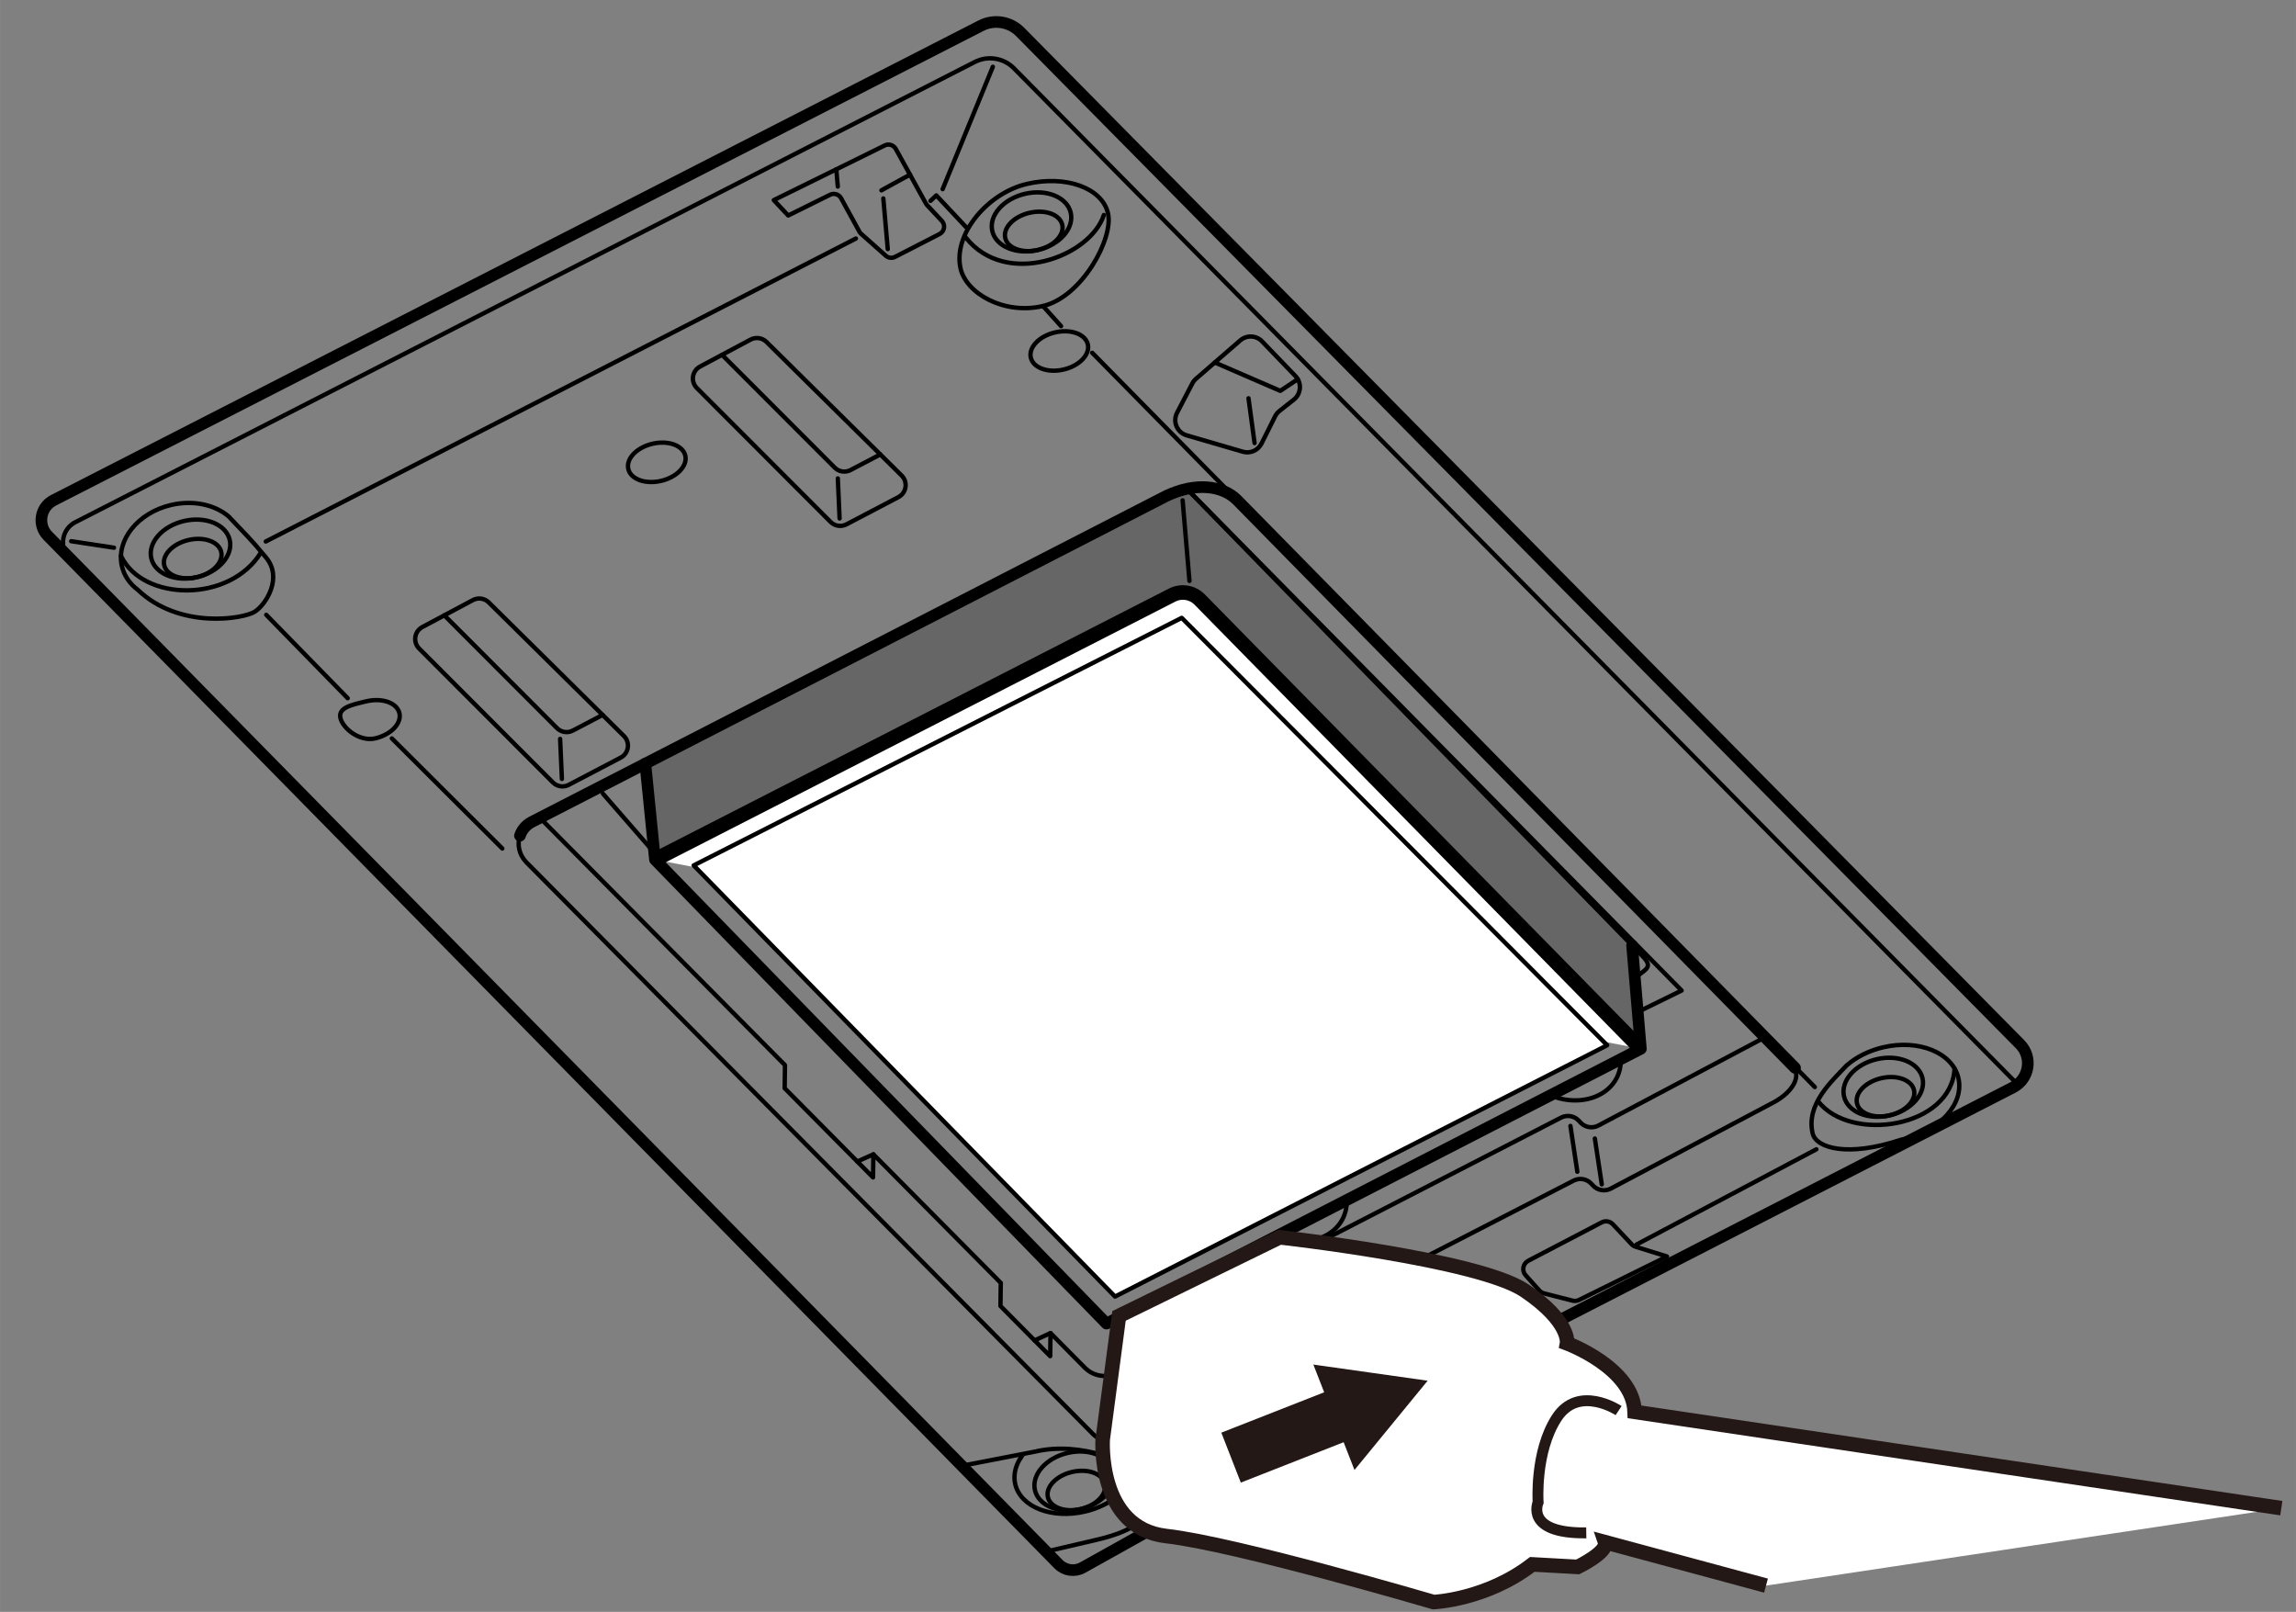 <?xml version="1.0" encoding="UTF-8"?>
<svg id="_レイヤー_1" data-name="レイヤー 1" xmlns="http://www.w3.org/2000/svg" width="55.695mm" height="39.095mm" viewBox="0 0 157.875 110.822">
  <rect x="0" y="0" width="157.875" height="110.822" fill="#808080" stroke="none"/>
  <defs>
    <style>
      .cls-1, .cls-2, .cls-3 {
        stroke-miterlimit: 10;
      }

      .cls-1, .cls-2, .cls-3, .cls-4 {
        fill: #fff;
      }

      .cls-1, .cls-5, .cls-6 {
        stroke: #000;
      }

      .cls-7 {
        fill: #231815;
        stroke: #fff;
        stroke-width: 1.417px;
      }

      .cls-7, .cls-5, .cls-6 {
        stroke-linecap: round;
      }

      .cls-2, .cls-3 {
        stroke: #231815;
      }

      .cls-3 {
        stroke-width: .75px;
      }

      .cls-8 {
        fill: #666;
      }

      .cls-8, .cls-4 {
        stroke-width: 0px;
      }

      .cls-5 {
        stroke-width: .8px;
      }

      .cls-5, .cls-6 {
        fill: none;
        stroke-linejoin: round;
      }

      .cls-6 {
        stroke-width: .3px;
      }
    </style>
  </defs>
  <polygon class="cls-4" points="81.255 42.481 110.511 71.866 76.675 89.148 47.691 59.502 81.255 42.481"/>
  <path class="cls-8" d="M81.317,34.4l-.183-.653c.169-.055.327-.092.47-.125l.419.432,30.2,30.965.6,7.093-30.33-30.874c-.401-.421-.981-.573-1.527-.445l.817-.842-.466-5.551Z"/>
  <path class="cls-8" d="M81.317,34.4l.466,5.551-.817.842c-.129.03-.255.075-.377.134l-35.562,18.185-.65-6.597-.003-.014,35.829-18.399c.313-.149.633-.269.931-.354l.183.653Z"/>
  <g>
    <path class="cls-5" d="M67.455,1.765L3.681,34.395c-.923.472-1.122,1.704-.396,2.443l69.493,70.698c.439.447,1.123.545,1.67.239l6.109-3.411,5.473-4.475,4.21-.398,48.181-24.73c1.112-.571,1.36-2.053.494-2.954L70.15,2.198c-.708-.717-1.799-.892-2.695-.433Z"/>
    <path class="cls-6" d="M138.484,74.305L69.719,4.696c-.708-.717-1.799-.892-2.695-.433L5.168,35.908c-.596.305-.89.926-.828,1.527"/>
    <line class="cls-6" x1="4.894" y1="37.209" x2="7.837" y2="37.656"/>
    <ellipse class="cls-6" cx="13.25" cy="38.405" rx="2.013" ry="1.31" transform="translate(-8.399 4.027) rotate(-13.166)"/>
    <ellipse class="cls-6" cx="13.097" cy="37.752" rx="2.77" ry="1.981" transform="translate(-8.254 3.975) rotate(-13.166)"/>
    <ellipse class="cls-6" cx="74.013" cy="102.478" rx="2.013" ry="1.31" transform="translate(-21.396 19.551) rotate(-13.166)"/>
    <ellipse class="cls-6" cx="73.86" cy="101.825" rx="2.77" ry="1.981" transform="translate(-21.251 19.499) rotate(-13.166)"/>
    <ellipse class="cls-6" cx="71.081" cy="15.909" rx="2.013" ry="1.31" transform="translate(-1.755 16.608) rotate(-13.166)"/>
    <ellipse class="cls-6" cx="72.839" cy="24.131" rx="2.013" ry="1.31" transform="translate(-3.582 17.225) rotate(-13.166)"/>
    <ellipse class="cls-6" cx="45.161" cy="31.786" rx="2.013" ry="1.31" transform="translate(-6.053 11.122) rotate(-13.166)"/>
    <ellipse class="cls-6" cx="94.469" cy="95.157" rx="2.013" ry=".783" transform="translate(-19.191 24.018) rotate(-13.166)"/>
    <path class="cls-6" d="M27.464,49.031c.165.705-.579,1.481-1.662,1.734s-2.229-.691-2.394-1.396.715-.902,1.797-1.155,2.094.113,2.259.817Z"/>
    <ellipse class="cls-6" cx="70.928" cy="15.256" rx="2.77" ry="1.981" transform="translate(-1.611 16.556) rotate(-13.166)"/>
    <ellipse class="cls-6" cx="129.648" cy="75.406" rx="2.013" ry="1.31" transform="translate(-13.767 31.512) rotate(-13.166)"/>
    <ellipse class="cls-6" cx="129.495" cy="74.753" rx="2.77" ry="1.981" transform="translate(-13.623 31.46) rotate(-13.166)"/>
    <path class="cls-6" d="M70.164,100.255c.055-.088.115-.174.18-.259"/>
    <path class="cls-6" d="M78.059,101.123c-.313,1.235-1.656,2.38-3.451,2.8-2.282.534-4.43-.307-4.798-1.879-.141-.601-0-1.222.354-1.79"/>
    <path class="cls-6" d="M130.728,78.358c.075-.025.155-.032.233-.05,2.451-.573,4.109-2.449,3.701-4.19s-2.724-2.687-5.176-2.113c-1.0.234-1.869.685-2.518,1.255-.996,1.062-2.8,2.65-2.329,4.663.235,1.007,2.391,1.662,6.089.435Z"/>
    <path class="cls-6" d="M125.018,75.717c2.217,2.872,9.166,1.835,9.381-2.254"/>
    <path class="cls-6" d="M9.468,40.548c-.544-.41-.933-.962-1.086-1.616-.419-1.792,1.092-3.677,3.375-4.212,1.53-.358,3.019-.018,3.961.785,1.253,1.336,1.426,1.444,2.578,2.831s.004,3.2-.76,3.71-5.209,1.25-8.067-1.498Z"/>
    <path class="cls-6" d="M8.316,38.214c1.508,3.183,7.534,3.233,9.634-.248"/>
    <line class="cls-6" x1="18.271" y1="37.23" x2="58.851" y2="16.399"/>
    <polyline class="cls-6" points="63.982 13.808 64.38 13.435 66.455 15.646"/>
    <line class="cls-6" x1="64.816" y1="13.005" x2="68.269" y2="4.59"/>
    <line class="cls-6" x1="75.101" y1="24.256" x2="124.79" y2="74.74"/>
    <line class="cls-6" x1="124.896" y1="79.018" x2="112.541" y2="85.56"/>
    <line class="cls-6" x1="105.642" y1="88.956" x2="95.667" y2="94.072"/>
    <line class="cls-6" x1="92.343" y1="95.654" x2="79.233" y2="102.603"/>
    <path class="cls-6" d="M66.137,100.779l5.04-.978c3.215-.752,6.584.828,7.386,1.613s1.964,3.254-3.089,4.434l-3.566.834"/>
    <path class="cls-5" d="M35.751,57.456c.13-.384.4-.722.797-.935l43.655-22.426c1.996-.945,3.859-.734,4.874.297l38.352,39.029"/>
    <path class="cls-6" d="M121.185,71.41l-11.282,5.976c-.407.215-.907.132-1.222-.204l-.125-.134c-.312-.333-.807-.418-1.212-.209l-18.8,9.682.265,3.361c-.027,1.278.551,1.24.936,1.77s-.056.752-.826,1.215l-11.485,6.057c-.747.394-1.663.265-2.272-.321l-38.993-39.343c-.491-.523-.616-1.218-.417-1.805"/>
    <path class="cls-6" d="M88.374,88.322l-11.485,6.057c-.747.394-1.663.265-2.272-.321l-2.383-2.405-.022,1.588-3.42-3.451.022-1.588-8.761-8.839-.022,1.588-6.077-6.132.022-1.588-16.854-17.005"/>
    <path class="cls-6" d="M89.809,90.645l18.396-9.474c.405-.209.9-.123,1.212.209l.125.134c.315.336.816.419,1.222.204l11.282-5.976c1.094-.616,2.02-1.737,1.078-2.694"/>
    <path class="cls-6" d="M110.903,84.172l1.287,1.372c.076.081.172.141.279.174l2.157.669-6.051,2.99c-.138.068-.295.085-.444.047l-1.96-.499c-.123-.031-.235-.099-.32-.193l-.945-1.051c-.281-.313-.192-.806.181-1.001l5.048-2.637c.256-.134.57-.081.768.13Z"/>
    <line class="cls-6" x1="81.318" y1="34.399" x2="81.788" y2="39.94"/>
    <path class="cls-6" d="M81.612,33.611l31.394,32.192c.621.662.193.824-.358,1.257"/>
    <polyline class="cls-6" points="112.744 69.516 115.63 68.102 81.612 33.611"/>
    <polyline class="cls-5" points="112.225 65.003 112.828 72.105 76.084 91.001 45.035 59.1 44.373 52.501"/>
    <path class="cls-6" d="M87.76,84.997c2.363.982,4.903-.184,4.847-2.493"/>
    <path class="cls-6" d="M106.603,75.306c2.363.982,4.903-.184,4.847-2.493"/>
    <line class="cls-6" x1="107.984" y1="77.411" x2="108.459" y2="80.559"/>
    <line class="cls-6" x1="109.664" y1="78.278" x2="110.14" y2="81.427"/>
    <line class="cls-6" x1="60.053" y1="79.364" x2="58.947" y2="79.857"/>
    <line class="cls-6" x1="72.233" y1="91.654" x2="71.138" y2="92.158"/>
    <line class="cls-6" x1="26.944" y1="50.769" x2="34.539" y2="58.338"/>
    <line class="cls-6" x1="23.906" y1="48.003" x2="18.305" y2="42.271"/>
    <path class="cls-6" d="M28.821,44.589l9.196,9.206c.288.288.729.355,1.09.166l3.572-1.872c.558-.292.67-1.043.222-1.485l-9.294-9.186c-.29-.286-.732-.351-1.092-.159l-3.474,1.853c-.551.294-.662,1.036-.22,1.478Z"/>
    <path class="cls-6" d="M30.551,42.306l7.748,7.756c.288.288.729.355,1.09.166l2.046-1.073"/>
    <line class="cls-6" x1="38.514" y1="50.802" x2="38.636" y2="53.555"/>
    <path class="cls-6" d="M47.916,26.679l9.196,9.206c.288.288.729.355,1.09.166l3.572-1.872c.558-.292.67-1.043.222-1.485l-9.294-9.186c-.29-.286-.732-.351-1.092-.159l-3.474,1.853c-.551.294-.662,1.036-.22,1.478Z"/>
    <path class="cls-6" d="M49.647,24.395l7.748,7.756c.288.288.729.355,1.09.166l2.046-1.073"/>
    <line class="cls-6" x1="57.609" y1="32.892" x2="57.731" y2="35.645"/>
    <path class="cls-6" d="M86.782,23.473l2.296,2.386c.447.464.396,1.213-.109,1.613l-.994.786c-.126.099-.228.225-.299.368l-.935,1.871c-.236.472-.775.708-1.282.56l-3.861-1.126c-.661-.193-.98-.941-.662-1.552l1.051-2.018c.063-.122.149-.23.253-.32l3.041-2.637c.439-.381,1.099-.351,1.502.068Z"/>
    <polyline class="cls-6" points="83.531 24.923 88.034 26.873 89.237 26.07"/>
    <line class="cls-6" x1="85.849" y1="27.384" x2="86.265" y2="30.46"/>
    <path class="cls-6" d="M61.592,10.234l2.077,3.762c.023.042.051.08.083.115l1.011,1.078c.26.277.182.726-.156.899l-3.062,1.573c-.21.108-.465.076-.641-.081l-1.692-1.504c-.049-.043-.09-.095-.121-.152l-1.258-2.296c-.147-.269-.48-.373-.755-.238l-2.881,1.426-.991-1.057,7.632-3.76c.274-.135.605-.031.753.236Z"/>
    <line class="cls-6" x1="60.738" y1="13.643" x2="61.042" y2="17.127"/>
    <line class="cls-6" x1="57.504" y1="11.641" x2="57.607" y2="12.824"/>
    <path class="cls-6" d="M62.573,12.009c-.233.118-1.965,1.077-1.965,1.077"/>
    <path class="cls-6" d="M66.395,16.316c2.759,3.516,8.573,1.344,9.508-1.535"/>
    <path class="cls-6" d="M76.185,14.655c.406,1.735-1.795,5.759-4.469,6.385s-5.298-.865-5.674-2.607c-.509-2.358,1.891-5.162,4.565-5.787,2.674-.626,5.172.274,5.577,2.009Z"/>
    <line class="cls-6" x1="72.96" y1="22.423" x2="71.716" y2="21.04"/>
    <line class="cls-6" x1="41.459" y1="54.568" x2="44.901" y2="58.523"/>
    <path class="cls-1" d="M45.035,59.1l35.559-18.185c.632-.323,1.402-.199,1.899.308l30.334,30.881"/>
    <polygon class="cls-6" points="47.698 59.498 81.255 42.481 110.511 71.864 76.671 89.144 47.698 59.498"/>
  </g>
  <g>
    <g>
      <path class="cls-2" d="M156.867,103.691l-44.466-6.62c-.101-3.029-4.65-4.715-4.65-4.715,0,0,.271-1.47-2.902-3.618s-16.857-3.669-16.857-3.669l-11.047,5.403-1.123,8.495s-.395,6.106,4.38,6.643c4.776.537,18.375,4.537,18.375,4.537,0,0,3.626-.148,6.786-2.59l3.122.174s2.109-1.016,1.877-1.704l11.071,2.989"/>
      <path class="cls-3" d="M111.299,96.982s-2.76-1.828-4.268.517c-1.508,2.345-1.268,5.788-1.268,5.788,0,0-.958,2.16,3.311,2.102"/>
    </g>
    <polygon class="cls-7" points="89.207 92.946 99.514 94.403 92.915 102.453 91.988 100.076 84.917 102.853 83.063 98.099 90.134 95.323 89.207 92.946"/>
  </g>
</svg>